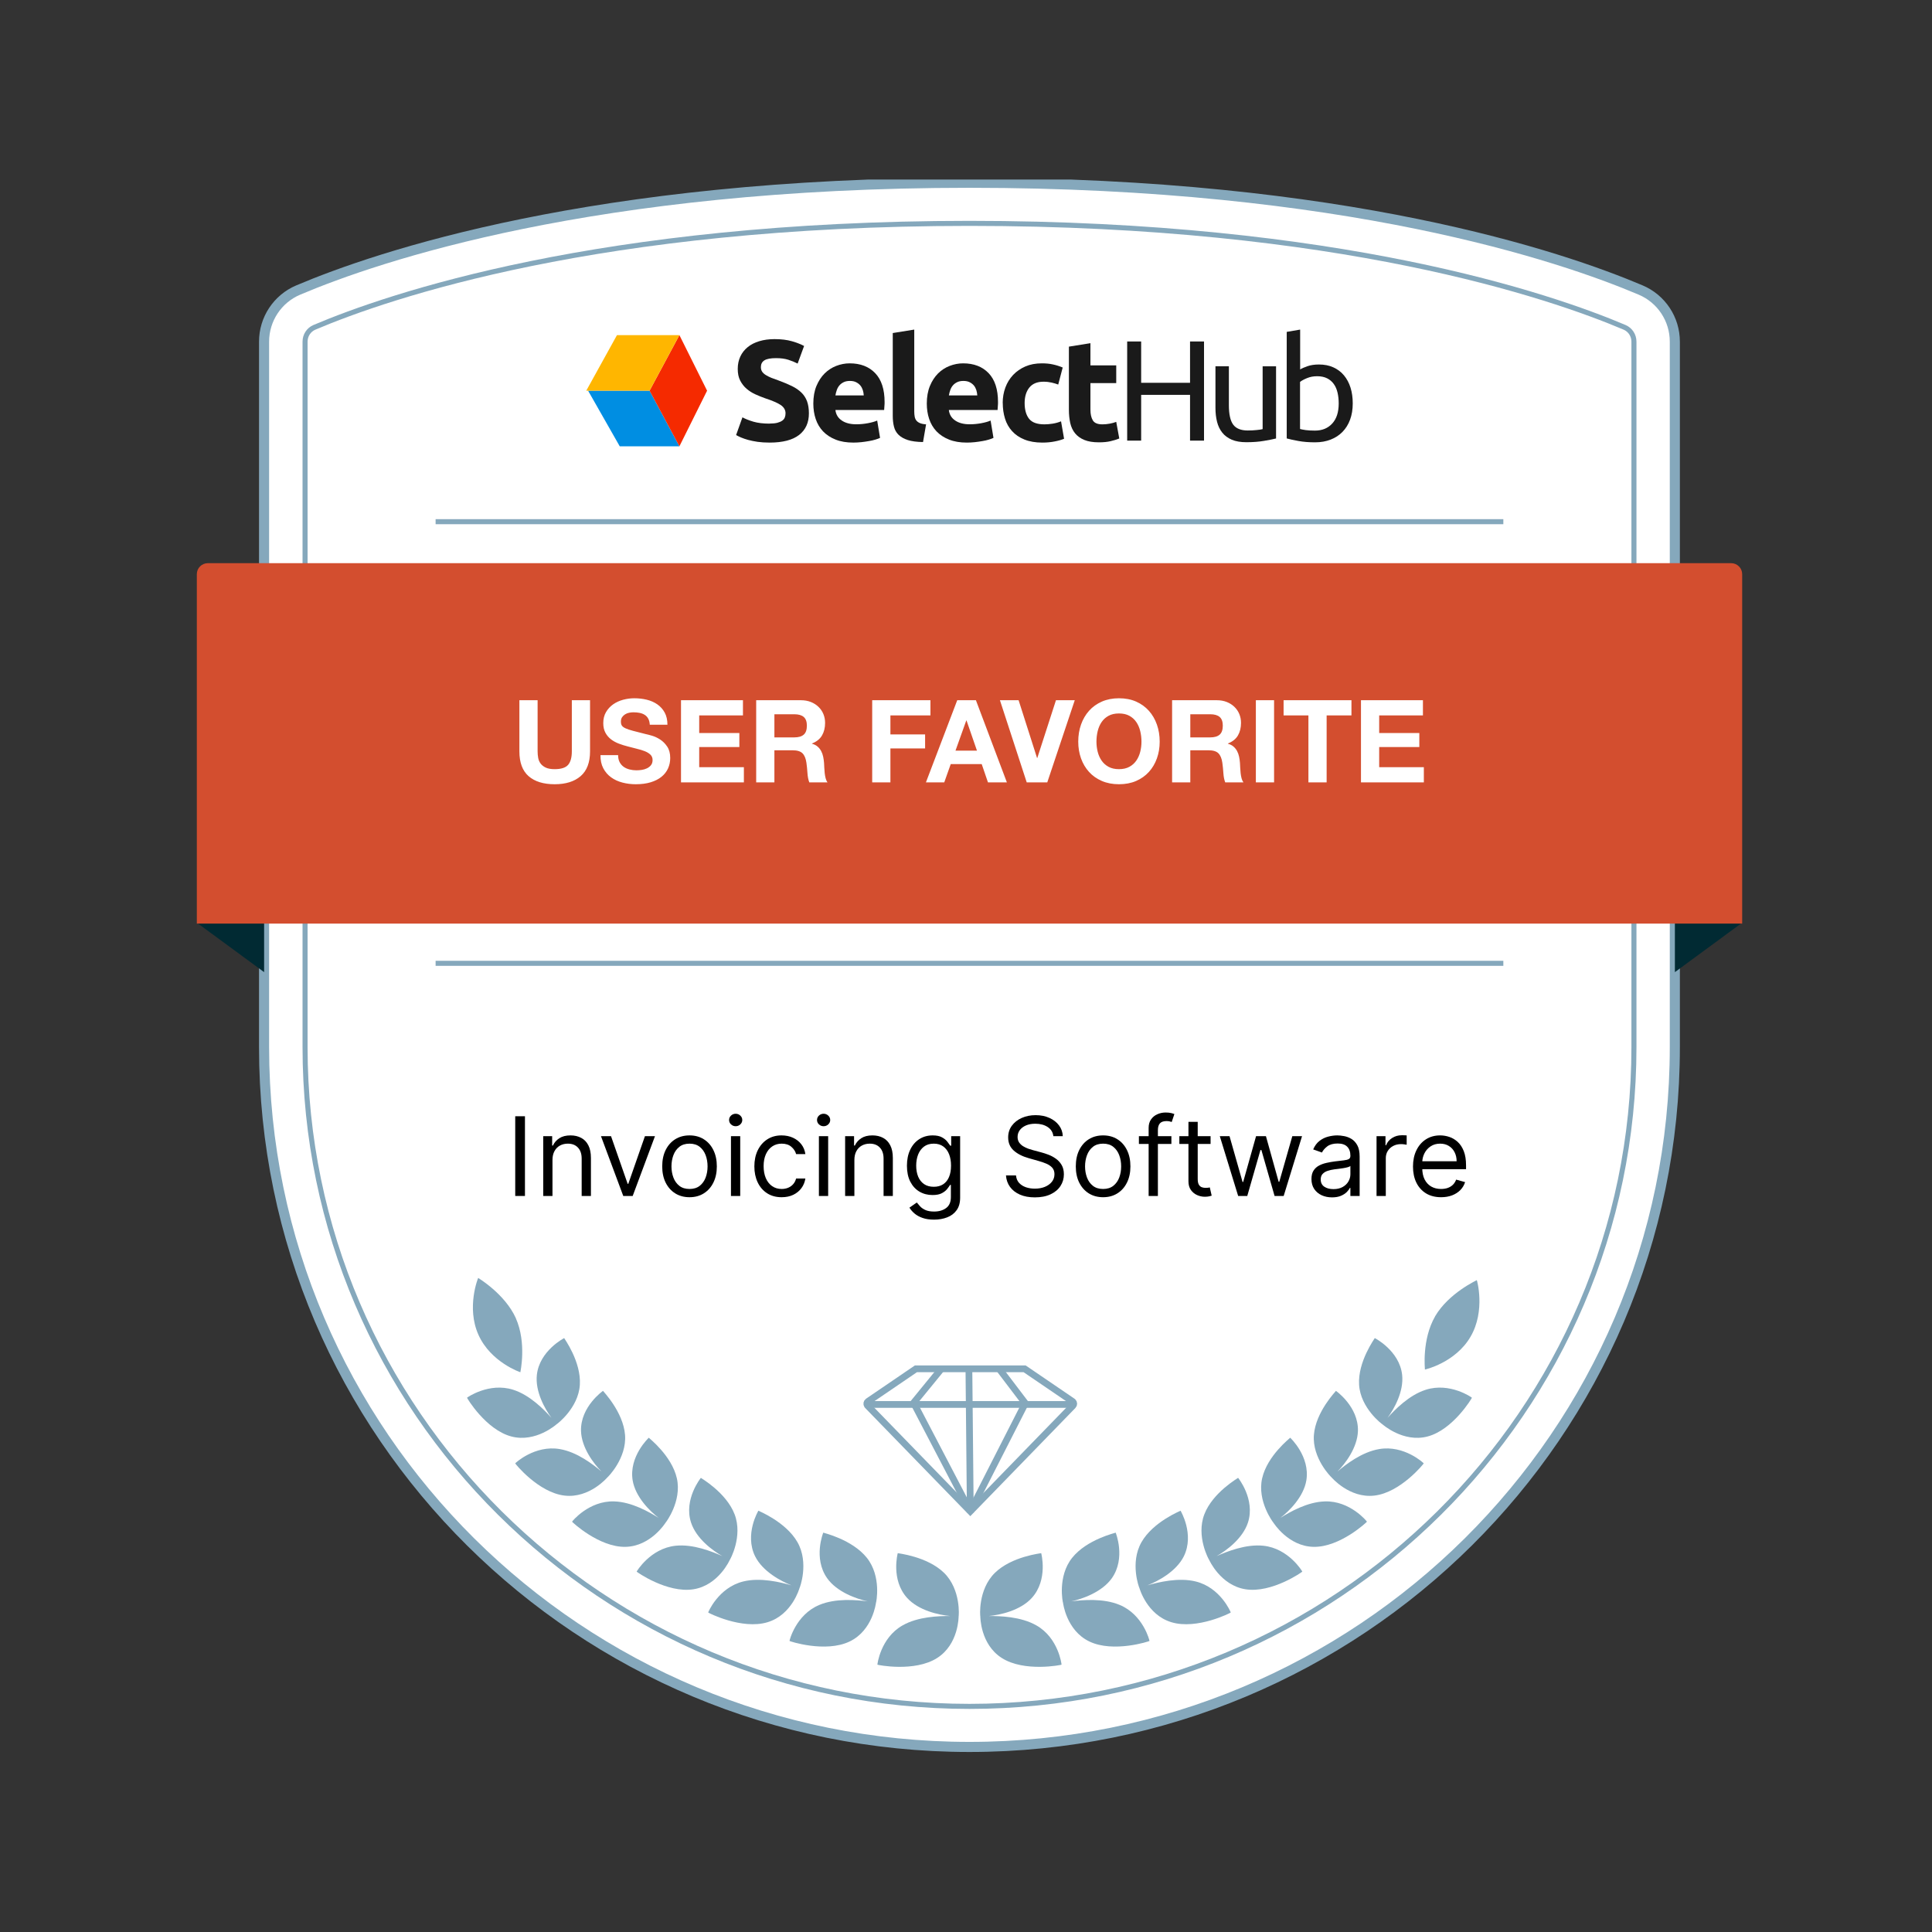 <svg width="226" height="226" viewBox="0 0 226 226" fill="none" xmlns="http://www.w3.org/2000/svg">
<rect x="0" y="0" width="226" height="226" fill="#333333" stroke="none"/>
<g clip-path="url(#clip0_1800_58779)">
<path d="M113.41 21.378C69.439 21.378 44.099 30.02 34.89 33.925C32.454 34.957 30.89 37.336 30.89 39.964V122.495C30.89 167.706 67.836 204.352 113.403 204.352C158.977 204.352 195.917 167.706 195.917 122.495V39.964C195.917 37.336 194.353 34.957 191.916 33.925C182.72 30.02 157.374 21.378 113.41 21.378Z" fill="white" stroke="#85A8BC" stroke-width="1.18"/>
<path d="M191.134 39.964V122.495C191.134 165.014 156.263 199.608 113.403 199.608C70.544 199.608 35.685 165.007 35.685 122.495V39.964C35.685 39.227 36.118 38.573 36.777 38.291C45.398 34.63 70.13 26.129 113.403 26.129C156.676 26.129 181.421 34.63 190.042 38.291C190.701 38.573 191.134 39.227 191.134 39.964Z" fill="white" stroke="#85A8BC" stroke-width="0.59"/>
<path d="M50.956 112.686H175.857" stroke="#85A8BC" stroke-width="0.59"/>
<path d="M50.956 61.025H175.857" stroke="#85A8BC" stroke-width="0.59"/>
<path d="M23.025 107.935L30.896 113.718V107.935H23.025Z" fill="#012A33"/>
<path d="M203.794 107.935L195.923 113.718V107.935H203.794Z" fill="#012A33"/>
<path d="M24.317 65.878H202.502C203.216 65.878 203.794 66.452 203.794 67.16V108.038H23.025V67.16C23.025 66.452 23.604 65.878 24.317 65.878Z" fill="#D34E2F"/>
<path d="M167.875 153.986C166.294 156.726 166.695 160.181 166.683 160.204C166.66 160.221 170.253 159.411 172.022 156.362C173.797 153.316 172.761 149.713 172.752 149.744C172.737 149.773 169.466 151.257 167.87 153.983L167.875 153.986Z" fill="#85A8BC"/>
<path d="M160.818 156.525C160.818 156.525 163.694 157.987 164.017 160.814C164.237 162.77 163.08 164.815 162.311 165.854C163.171 164.905 164.812 163.199 166.783 162.571C169.601 161.667 172.186 163.475 172.18 163.501C172.218 163.501 169.976 167.264 166.977 168.04C164.127 168.783 161.704 166.604 161.704 166.604C161.684 166.616 159.151 164.725 158.983 161.988C158.815 159.276 160.825 156.557 160.818 156.525Z" fill="#85A8BC"/>
<path d="M156.275 162.699C156.275 162.699 158.919 164.539 158.848 167.386C158.789 169.348 157.361 171.22 156.45 172.136C157.432 171.309 159.293 169.854 161.336 169.508C164.25 169.008 166.551 171.156 166.544 171.181C166.583 171.181 163.843 174.598 160.767 174.951C157.839 175.291 155.746 172.803 155.746 172.803C155.726 172.81 153.484 170.591 153.697 167.854C153.91 165.142 156.275 162.738 156.269 162.706L156.275 162.699Z" fill="#85A8BC"/>
<path d="M150.925 168.181C150.925 168.181 153.277 170.367 152.812 173.181C152.482 175.118 150.795 176.778 149.761 177.567C150.86 176.881 152.909 175.688 154.977 175.631C157.936 175.534 159.914 177.983 159.901 178.003C159.933 178.009 156.741 181.022 153.639 180.945C150.685 180.881 148.966 178.124 148.966 178.124C148.947 178.124 147.034 175.618 147.642 172.931C148.243 170.271 150.925 168.213 150.925 168.181Z" fill="#85A8BC"/>
<path d="M144.837 172.88C144.837 172.88 146.859 175.374 145.987 178.092C145.38 179.971 143.46 181.388 142.316 182.029C143.505 181.503 145.729 180.599 147.79 180.817C150.743 181.125 152.353 183.83 152.34 183.843C152.372 183.856 148.772 186.401 145.69 185.908C142.756 185.44 141.444 182.471 141.444 182.471C141.418 182.471 139.886 179.727 140.882 177.137C141.864 174.579 144.83 172.899 144.83 172.874L144.837 172.88Z" fill="#85A8BC"/>
<path d="M138.096 176.714C138.096 176.714 139.751 179.464 138.484 182.048C137.599 183.824 135.466 184.965 134.225 185.446C135.498 185.087 137.851 184.497 139.873 184.997C142.775 185.709 143.984 188.607 143.971 188.626C144.003 188.645 140.035 190.677 137.023 189.761C134.154 188.895 133.288 185.767 133.288 185.767C133.262 185.767 132.144 182.83 133.527 180.4C134.897 178.003 138.096 176.74 138.103 176.714H138.096Z" fill="#85A8BC"/>
<path d="M130.509 179.285C130.509 179.285 131.718 182.253 130.063 184.613C128.913 186.235 126.632 187.036 125.326 187.318C126.638 187.158 129.055 186.933 130.981 187.741C133.734 188.889 134.484 191.934 134.464 191.953C134.497 191.979 130.257 193.383 127.42 192.011C124.725 190.716 124.351 187.491 124.351 187.491C124.325 187.491 123.672 184.414 125.417 182.228C127.142 180.067 130.503 179.311 130.509 179.285Z" fill="#85A8BC"/>
<path d="M121.798 181.689C121.798 181.689 122.632 184.786 120.699 186.921C119.362 188.395 116.996 188.914 115.671 189.036C116.996 189.036 119.42 189.1 121.229 190.133C123.827 191.601 124.189 194.717 124.176 194.729C124.202 194.755 119.82 195.64 117.177 193.941C114.657 192.332 114.676 189.088 114.676 189.088C114.65 189.081 114.379 185.953 116.376 183.991C118.353 182.055 121.778 181.708 121.791 181.683L121.798 181.689Z" fill="#85A8BC"/>
<path d="M60.343 154.21C61.627 157.1 60.864 160.495 60.873 160.519C60.895 160.538 57.407 159.36 55.969 156.144C54.525 152.931 55.935 149.454 55.94 149.487C55.952 149.517 59.049 151.331 60.349 154.208L60.343 154.21Z" fill="#85A8BC"/>
<path d="M66.001 156.525C66.001 156.525 63.125 157.987 62.802 160.814C62.582 162.77 63.739 164.815 64.508 165.854C63.648 164.905 62.007 163.199 60.036 162.571C57.218 161.667 54.633 163.475 54.633 163.501C54.594 163.501 56.837 167.264 59.835 168.04C62.685 168.783 65.109 166.604 65.109 166.604C65.128 166.616 67.662 164.725 67.829 161.988C67.998 159.276 65.988 156.557 65.994 156.525H66.001Z" fill="#85A8BC"/>
<path d="M70.537 162.699C70.537 162.699 67.894 164.539 67.965 167.386C68.023 169.348 69.451 171.22 70.363 172.136C69.38 171.309 67.519 169.854 65.477 169.508C62.562 169.008 60.262 171.156 60.268 171.181C60.23 171.181 62.97 174.598 66.046 174.951C68.973 175.291 71.067 172.803 71.067 172.803C71.087 172.81 73.329 170.591 73.116 167.854C72.902 165.142 70.537 162.738 70.544 162.706L70.537 162.699Z" fill="#85A8BC"/>
<path d="M75.895 168.181C75.895 168.181 73.542 170.367 74.008 173.181C74.337 175.118 76.024 176.778 77.058 177.567C75.959 176.881 73.911 175.688 71.843 175.631C68.883 175.534 66.905 177.983 66.918 178.003C66.886 178.009 70.078 181.022 73.18 180.945C76.134 180.881 77.853 178.124 77.853 178.124C77.872 178.124 79.785 175.618 79.178 172.931C78.577 170.271 75.895 168.213 75.895 168.181Z" fill="#85A8BC"/>
<path d="M81.982 172.88C81.982 172.88 79.96 175.374 80.832 178.092C81.439 179.971 83.359 181.388 84.503 182.029C83.314 181.503 81.091 180.599 79.029 180.817C76.076 181.125 74.466 183.83 74.473 183.843C74.441 183.856 78.04 186.401 81.123 185.908C84.057 185.44 85.369 182.471 85.369 182.471C85.394 182.471 86.926 179.727 85.931 177.137C84.949 174.579 81.982 172.899 81.982 172.874V172.88Z" fill="#85A8BC"/>
<path d="M88.716 176.714C88.716 176.714 87.062 179.464 88.329 182.048C89.214 183.824 91.347 184.965 92.588 185.446C91.314 185.087 88.962 184.497 86.939 184.997C84.038 185.709 82.829 188.607 82.842 188.626C82.81 188.645 86.778 190.678 89.789 189.761C92.659 188.895 93.525 185.767 93.525 185.767C93.55 185.767 94.668 182.83 93.285 180.4C91.915 178.003 88.716 176.74 88.71 176.714H88.716Z" fill="#85A8BC"/>
<path d="M96.303 179.285C96.303 179.285 95.095 182.253 96.756 184.613C97.906 186.235 100.187 187.036 101.493 187.318C100.181 187.158 97.764 186.933 95.838 187.741C93.085 188.889 92.335 191.934 92.355 191.953C92.322 191.979 96.562 193.383 99.399 192.011C102.094 190.716 102.468 187.491 102.468 187.491C102.494 187.491 103.147 184.414 101.402 182.228C99.677 180.067 96.316 179.311 96.31 179.285H96.303Z" fill="#85A8BC"/>
<path d="M105.015 181.689C105.015 181.689 104.181 184.786 106.113 186.921C107.451 188.395 109.816 188.914 111.141 189.036C109.816 189.036 107.393 189.1 105.583 190.133C102.986 191.601 102.624 194.717 102.637 194.729C102.611 194.755 106.992 195.64 109.635 193.941C112.156 192.332 112.136 189.088 112.136 189.088C112.162 189.081 112.434 185.953 110.437 183.991C108.459 182.055 105.034 181.708 105.021 181.683L105.015 181.689Z" fill="#85A8BC"/>
<path d="M90.002 49.549C90.371 49.549 90.681 49.517 90.92 49.459C91.159 49.395 91.353 49.312 91.502 49.209C91.65 49.106 91.747 48.978 91.805 48.831C91.864 48.683 91.889 48.523 91.889 48.344C91.889 47.965 91.709 47.651 91.353 47.395C90.991 47.145 90.377 46.875 89.498 46.587C89.117 46.452 88.736 46.298 88.354 46.125C87.973 45.952 87.631 45.734 87.327 45.471C87.023 45.209 86.778 44.888 86.584 44.516C86.39 44.144 86.299 43.689 86.299 43.151C86.299 42.612 86.403 42.131 86.603 41.702C86.803 41.272 87.094 40.907 87.463 40.605C87.831 40.304 88.283 40.073 88.813 39.913C89.343 39.753 89.938 39.669 90.603 39.669C91.392 39.669 92.07 39.753 92.645 39.919C93.221 40.086 93.692 40.272 94.061 40.471L93.305 42.529C92.982 42.362 92.613 42.215 92.219 42.086C91.818 41.958 91.34 41.894 90.778 41.894C90.151 41.894 89.699 41.977 89.421 42.15C89.143 42.324 89.007 42.586 89.007 42.945C89.007 43.157 89.059 43.337 89.156 43.484C89.259 43.625 89.401 43.76 89.589 43.875C89.776 43.99 89.989 44.099 90.229 44.196C90.468 44.292 90.739 44.388 91.03 44.49C91.637 44.715 92.167 44.933 92.613 45.151C93.066 45.369 93.434 45.625 93.738 45.914C94.035 46.202 94.255 46.542 94.403 46.933C94.546 47.324 94.623 47.799 94.623 48.356C94.623 49.44 94.242 50.28 93.479 50.876C92.717 51.472 91.56 51.773 90.022 51.773C89.505 51.773 89.039 51.742 88.619 51.684C88.206 51.62 87.837 51.549 87.514 51.459C87.191 51.37 86.92 51.273 86.687 51.177C86.454 51.075 86.261 50.978 86.106 50.895L86.849 48.818C87.198 49.01 87.624 49.177 88.141 49.331C88.652 49.478 89.279 49.555 90.022 49.555" fill="#1A1A1A"/>
<path d="M101.04 46.254C101.027 46.042 100.995 45.837 100.931 45.638C100.866 45.439 100.775 45.26 100.646 45.099C100.517 44.946 100.355 44.817 100.155 44.715C99.961 44.612 99.716 44.561 99.425 44.561C99.134 44.561 98.901 44.606 98.701 44.702C98.501 44.798 98.333 44.92 98.197 45.08C98.061 45.234 97.958 45.42 97.887 45.625C97.816 45.83 97.757 46.042 97.725 46.254H101.047H101.04ZM95.14 47.209C95.14 46.427 95.263 45.741 95.502 45.157C95.748 44.574 96.064 44.08 96.459 43.689C96.853 43.298 97.305 43.003 97.816 42.804C98.326 42.606 98.856 42.503 99.392 42.503C100.653 42.503 101.648 42.888 102.378 43.651C103.108 44.413 103.477 45.542 103.477 47.023C103.477 47.17 103.477 47.331 103.457 47.497C103.444 47.67 103.432 47.824 103.425 47.959H97.725C97.783 48.472 98.022 48.882 98.449 49.177C98.876 49.478 99.451 49.632 100.168 49.632C100.627 49.632 101.079 49.587 101.525 49.504C101.971 49.421 102.333 49.318 102.611 49.196L102.947 51.222C102.811 51.286 102.63 51.357 102.404 51.421C102.178 51.492 101.932 51.549 101.654 51.594C101.376 51.645 101.086 51.684 100.769 51.722C100.452 51.754 100.136 51.773 99.826 51.773C99.024 51.773 98.333 51.658 97.745 51.421C97.156 51.19 96.665 50.863 96.278 50.459C95.89 50.049 95.605 49.568 95.418 49.01C95.231 48.453 95.14 47.85 95.14 47.202" fill="#1A1A1A"/>
<path d="M107.968 51.709C107.238 51.697 106.643 51.62 106.191 51.472C105.739 51.325 105.377 51.12 105.112 50.863C104.847 50.6 104.666 50.286 104.575 49.908C104.478 49.536 104.433 49.113 104.433 48.645V38.958L106.947 38.554V48.138C106.947 48.363 106.966 48.562 106.999 48.741C107.031 48.921 107.096 49.068 107.193 49.19C107.29 49.312 107.425 49.414 107.606 49.491C107.787 49.568 108.026 49.619 108.33 49.639L107.975 51.697L107.968 51.709Z" fill="#1A1A1A"/>
<path d="M114.321 46.254C114.308 46.042 114.269 45.837 114.211 45.638C114.146 45.439 114.056 45.26 113.927 45.099C113.797 44.946 113.636 44.817 113.435 44.715C113.235 44.612 112.996 44.561 112.699 44.561C112.401 44.561 112.175 44.606 111.975 44.702C111.775 44.798 111.607 44.92 111.471 45.08C111.335 45.234 111.232 45.42 111.161 45.625C111.09 45.83 111.031 46.042 110.999 46.254H114.321ZM108.414 47.209C108.414 46.427 108.537 45.741 108.776 45.157C109.015 44.574 109.338 44.08 109.726 43.689C110.12 43.298 110.573 43.003 111.083 42.804C111.594 42.606 112.124 42.503 112.66 42.503C113.92 42.503 114.915 42.888 115.646 43.651C116.376 44.413 116.744 45.542 116.744 47.023C116.744 47.17 116.744 47.331 116.725 47.497C116.712 47.67 116.705 47.824 116.693 47.959H110.993C111.051 48.472 111.29 48.882 111.716 49.177C112.143 49.478 112.718 49.632 113.435 49.632C113.894 49.632 114.353 49.587 114.793 49.504C115.238 49.421 115.6 49.318 115.878 49.196L116.214 51.222C116.079 51.286 115.898 51.357 115.678 51.421C115.452 51.492 115.2 51.549 114.928 51.594C114.65 51.645 114.36 51.684 114.043 51.722C113.726 51.754 113.416 51.773 113.099 51.773C112.298 51.773 111.607 51.658 111.018 51.421C110.43 51.19 109.939 50.863 109.551 50.459C109.164 50.049 108.879 49.568 108.692 49.01C108.505 48.453 108.414 47.85 108.414 47.202" fill="#1A1A1A"/>
<path d="M117.293 47.138C117.293 46.504 117.397 45.901 117.604 45.337C117.81 44.773 118.114 44.285 118.508 43.862C118.903 43.446 119.381 43.112 119.943 42.868C120.505 42.625 121.145 42.503 121.869 42.503C122.341 42.503 122.774 42.541 123.168 42.631C123.562 42.715 123.943 42.836 124.312 42.99L123.788 44.984C123.549 44.894 123.291 44.817 123.013 44.753C122.728 44.689 122.418 44.651 122.069 44.651C121.326 44.651 120.777 44.882 120.408 45.337C120.046 45.792 119.859 46.395 119.859 47.145C119.859 47.933 120.034 48.549 120.376 48.985C120.719 49.421 121.32 49.639 122.173 49.639C122.476 49.639 122.8 49.613 123.155 49.555C123.504 49.498 123.821 49.408 124.118 49.286L124.473 51.325C124.182 51.447 123.814 51.556 123.375 51.639C122.935 51.729 122.451 51.773 121.927 51.773C121.119 51.773 120.421 51.652 119.833 51.414C119.245 51.177 118.767 50.85 118.392 50.434C118.017 50.023 117.739 49.536 117.565 48.972C117.39 48.408 117.3 47.799 117.3 47.138" fill="#1A1A1A"/>
<path d="M125.042 40.548L127.556 40.144V42.74H130.574V44.817H127.556V47.914C127.556 48.44 127.646 48.856 127.834 49.171C128.021 49.485 128.396 49.639 128.958 49.639C129.23 49.639 129.508 49.613 129.792 49.562C130.076 49.51 130.341 49.44 130.574 49.35L130.929 51.293C130.626 51.414 130.29 51.523 129.915 51.607C129.546 51.697 129.088 51.742 128.551 51.742C127.866 51.742 127.298 51.652 126.845 51.466C126.393 51.28 126.037 51.023 125.766 50.697C125.494 50.363 125.307 49.966 125.197 49.498C125.094 49.03 125.036 48.51 125.036 47.94V40.541L125.042 40.548Z" fill="#1A1A1A"/>
<path d="M139.208 39.945H140.843V51.543H139.208V46.189H133.489V51.543H131.854V39.945H133.489V44.779H139.208V39.945Z" fill="#1A1A1A"/>
<path d="M149.264 51.293C148.902 51.383 148.43 51.479 147.842 51.575C147.254 51.677 146.569 51.729 145.793 51.729C145.121 51.729 144.552 51.633 144.087 51.434C143.628 51.235 143.253 50.959 142.976 50.607C142.691 50.248 142.491 49.831 142.368 49.344C142.245 48.856 142.181 48.318 142.181 47.728V42.843H143.751V47.395C143.751 48.453 143.919 49.215 144.255 49.671C144.591 50.126 145.16 50.357 145.961 50.357C146.129 50.357 146.304 50.357 146.485 50.344C146.666 50.331 146.834 50.318 146.989 50.305C147.144 50.286 147.293 50.273 147.422 50.254C147.551 50.235 147.641 50.216 147.7 50.196V42.849H149.27V51.299L149.264 51.293Z" fill="#1A1A1A"/>
<path d="M152.081 50.184C152.236 50.228 152.463 50.273 152.747 50.312C153.031 50.35 153.387 50.37 153.82 50.37C154.666 50.37 155.338 50.094 155.842 49.542C156.347 48.991 156.599 48.209 156.599 47.19C156.599 46.741 156.553 46.324 156.463 45.933C156.372 45.542 156.23 45.209 156.023 44.92C155.823 44.638 155.558 44.413 155.241 44.253C154.918 44.093 154.537 44.01 154.085 44.01C153.632 44.01 153.264 44.08 152.902 44.228C152.54 44.375 152.269 44.523 152.075 44.676V50.184H152.081ZM152.081 43.221C152.269 43.099 152.559 42.971 152.947 42.836C153.335 42.702 153.781 42.638 154.291 42.638C154.918 42.638 155.481 42.747 155.972 42.971C156.463 43.195 156.876 43.503 157.212 43.907C157.549 44.311 157.807 44.792 157.982 45.35C158.156 45.907 158.24 46.523 158.24 47.19C158.24 47.895 158.137 48.523 157.93 49.087C157.723 49.651 157.426 50.126 157.044 50.517C156.663 50.908 156.204 51.209 155.661 51.421C155.119 51.633 154.518 51.742 153.839 51.742C153.109 51.742 152.463 51.69 151.9 51.588C151.338 51.485 150.879 51.389 150.517 51.286V38.823L152.088 38.554V43.221H152.081Z" fill="#1A1A1A"/>
<path d="M68.793 45.702L72.496 52.209H79.475L75.985 45.702H68.793Z" fill="#008EE2"/>
<path d="M75.985 45.702L79.475 52.209L82.713 45.702L79.475 39.201L75.985 45.702Z" fill="#F52A00"/>
<path d="M68.579 45.702H75.985L79.475 39.201H72.172L68.579 45.702Z" fill="#FFB600"/>
<path d="M64.882 91.738C66.176 91.738 67.19 91.422 67.922 90.789C68.655 90.156 69.022 89.189 69.022 87.888V81.91H66.891V87.888C66.891 88.606 66.746 89.133 66.457 89.469C66.167 89.806 65.642 89.974 64.882 89.974C64.448 89.974 64.102 89.914 63.844 89.793C63.586 89.671 63.385 89.514 63.24 89.321C63.096 89.128 63.001 88.906 62.955 88.655C62.91 88.404 62.888 88.148 62.888 87.888V81.91H60.757V87.888C60.757 89.198 61.117 90.167 61.836 90.796C62.555 91.424 63.571 91.738 64.882 91.738ZM74.369 91.738C75.029 91.738 75.611 91.662 76.113 91.509C76.615 91.357 77.036 91.143 77.375 90.87C77.714 90.596 77.97 90.271 78.142 89.894C78.314 89.517 78.4 89.108 78.4 88.668C78.4 88.13 78.284 87.688 78.053 87.342C77.823 86.997 77.549 86.721 77.232 86.514C76.916 86.308 76.597 86.157 76.276 86.063C75.954 85.969 75.703 85.904 75.522 85.868C74.916 85.715 74.425 85.59 74.05 85.491C73.674 85.392 73.38 85.294 73.168 85.195C72.955 85.096 72.813 84.988 72.74 84.872C72.668 84.755 72.632 84.603 72.632 84.414C72.632 84.207 72.677 84.037 72.767 83.902C72.858 83.768 72.973 83.656 73.114 83.566C73.254 83.476 73.41 83.413 73.582 83.377C73.754 83.341 73.925 83.323 74.097 83.323C74.36 83.323 74.602 83.346 74.823 83.391C75.045 83.436 75.242 83.512 75.414 83.62C75.586 83.727 75.724 83.875 75.828 84.064C75.932 84.252 75.993 84.49 76.011 84.778H78.074C78.074 84.221 77.968 83.748 77.755 83.357C77.542 82.967 77.255 82.646 76.893 82.394C76.531 82.143 76.117 81.961 75.651 81.849C75.185 81.737 74.699 81.681 74.192 81.681C73.758 81.681 73.324 81.739 72.89 81.856C72.455 81.973 72.066 82.152 71.722 82.394C71.379 82.637 71.1 82.94 70.888 83.303C70.675 83.667 70.569 84.095 70.569 84.589C70.569 85.029 70.653 85.403 70.82 85.713C70.987 86.023 71.207 86.281 71.478 86.487C71.75 86.694 72.057 86.862 72.401 86.992C72.745 87.122 73.098 87.232 73.46 87.322C73.812 87.421 74.161 87.511 74.504 87.591C74.848 87.672 75.156 87.766 75.427 87.874C75.699 87.982 75.918 88.116 76.086 88.278C76.253 88.439 76.337 88.65 76.337 88.911C76.337 89.153 76.273 89.353 76.147 89.51C76.02 89.667 75.862 89.79 75.672 89.88C75.482 89.97 75.278 90.031 75.061 90.062C74.844 90.093 74.64 90.109 74.45 90.109C74.17 90.109 73.898 90.075 73.636 90.008C73.374 89.941 73.145 89.838 72.951 89.698C72.756 89.559 72.6 89.377 72.482 89.153C72.365 88.929 72.306 88.655 72.306 88.332H70.243C70.234 88.924 70.343 89.436 70.569 89.867C70.795 90.297 71.1 90.652 71.485 90.93C71.869 91.209 72.313 91.413 72.815 91.543C73.317 91.673 73.835 91.738 74.369 91.738ZM87.017 91.523V89.746H81.792V87.389H86.488V85.747H81.792V83.687H86.909V81.91H79.662V91.523H87.017ZM90.587 91.523V87.766H92.717C93.251 87.766 93.635 87.883 93.871 88.116C94.106 88.35 94.26 88.718 94.332 89.22C94.386 89.606 94.427 90.01 94.454 90.432C94.481 90.854 94.554 91.218 94.671 91.523H96.802C96.703 91.388 96.628 91.224 96.578 91.031C96.528 90.838 96.492 90.634 96.47 90.419C96.447 90.203 96.431 89.992 96.422 89.786C96.413 89.579 96.404 89.4 96.395 89.247C96.377 89.005 96.343 88.763 96.293 88.52C96.243 88.278 96.164 88.056 96.056 87.854C95.947 87.652 95.807 87.477 95.635 87.329C95.463 87.181 95.246 87.071 94.984 86.999V86.972C95.526 86.757 95.918 86.442 96.157 86.03C96.397 85.617 96.517 85.127 96.517 84.562C96.517 84.194 96.451 83.851 96.32 83.532C96.189 83.213 95.999 82.933 95.75 82.691C95.502 82.448 95.203 82.258 94.855 82.118C94.506 81.979 94.115 81.91 93.681 81.91H88.456V91.523H90.587ZM92.921 86.258H90.587V83.552H92.921C93.409 83.552 93.776 83.658 94.02 83.869C94.264 84.08 94.386 84.418 94.386 84.885C94.386 85.37 94.264 85.72 94.02 85.935C93.776 86.151 93.409 86.258 92.921 86.258ZM104.158 91.523V87.551H108.216V85.908H104.158V83.687H108.84V81.91H102.027V91.523H104.158ZM110.455 91.523L111.215 89.382H114.838L115.571 91.523H117.783L114.16 81.91H111.975L108.311 91.523H110.455ZM114.282 87.807H111.771L113.033 84.279H113.061L114.282 87.807ZM122.506 91.523L125.723 81.91H123.524L121.339 88.668H121.312L119.154 81.91H116.969L120.104 91.523H122.506ZM130.893 91.738C131.644 91.738 132.314 91.61 132.902 91.354C133.49 91.099 133.987 90.746 134.395 90.297C134.802 89.849 135.114 89.321 135.331 88.716C135.548 88.11 135.657 87.457 135.657 86.757C135.657 86.039 135.548 85.372 135.331 84.757C135.114 84.142 134.802 83.606 134.395 83.148C133.987 82.691 133.49 82.332 132.902 82.071C132.314 81.811 131.644 81.681 130.893 81.681C130.151 81.681 129.484 81.811 128.891 82.071C128.299 82.332 127.799 82.691 127.392 83.148C126.985 83.606 126.673 84.142 126.455 84.757C126.238 85.372 126.13 86.039 126.13 86.757C126.13 87.457 126.238 88.11 126.455 88.716C126.673 89.321 126.985 89.849 127.392 90.297C127.799 90.746 128.299 91.099 128.891 91.354C129.484 91.61 130.151 91.738 130.893 91.738ZM130.893 89.974C130.414 89.974 130.007 89.882 129.672 89.698C129.337 89.514 129.066 89.27 128.857 88.965C128.649 88.659 128.498 88.316 128.403 87.935C128.308 87.553 128.26 87.16 128.26 86.757C128.26 86.335 128.308 85.926 128.403 85.531C128.498 85.136 128.649 84.784 128.857 84.475C129.066 84.165 129.337 83.918 129.672 83.734C130.007 83.55 130.414 83.458 130.893 83.458C131.373 83.458 131.78 83.55 132.115 83.734C132.449 83.918 132.721 84.165 132.929 84.475C133.137 84.784 133.288 85.136 133.383 85.531C133.478 85.926 133.526 86.335 133.526 86.757C133.526 87.16 133.478 87.553 133.383 87.935C133.288 88.316 133.137 88.659 132.929 88.965C132.721 89.27 132.449 89.514 132.115 89.698C131.78 89.882 131.373 89.974 130.893 89.974ZM139.239 91.523V87.766H141.37C141.904 87.766 142.289 87.883 142.524 88.116C142.759 88.35 142.913 88.718 142.985 89.22C143.039 89.606 143.08 90.01 143.107 90.432C143.134 90.854 143.207 91.218 143.324 91.523H145.455C145.356 91.388 145.281 91.224 145.231 91.031C145.181 90.838 145.145 90.634 145.123 90.419C145.1 90.203 145.084 89.992 145.075 89.786C145.066 89.579 145.057 89.4 145.048 89.247C145.03 89.005 144.996 88.763 144.946 88.52C144.896 88.278 144.817 88.056 144.709 87.854C144.6 87.652 144.46 87.477 144.288 87.329C144.116 87.181 143.899 87.071 143.637 86.999V86.972C144.179 86.757 144.571 86.442 144.811 86.03C145.05 85.617 145.17 85.127 145.17 84.562C145.17 84.194 145.105 83.851 144.973 83.532C144.842 83.213 144.652 82.933 144.403 82.691C144.155 82.448 143.856 82.258 143.508 82.118C143.159 81.979 142.768 81.91 142.334 81.91H137.109V91.523H139.239ZM141.574 86.258H139.239V83.552H141.574C142.062 83.552 142.429 83.658 142.673 83.869C142.917 84.08 143.039 84.418 143.039 84.885C143.039 85.37 142.917 85.72 142.673 85.935C142.429 86.151 142.062 86.258 141.574 86.258ZM149.038 91.523V81.91H146.907V91.523H149.038ZM155.186 91.523V83.687H158.09V81.91H150.151V83.687H153.055V91.523H155.186ZM166.558 91.523V89.746H161.334V87.389H166.029V85.747H161.334V83.687H166.45V81.91H159.203V91.523H166.558Z" fill="white"/>
<path d="M113.502 160.122H107.14L101.536 163.939C101.389 164.039 101.351 164.238 101.452 164.384C101.462 164.399 101.474 164.413 101.486 164.425L113.502 176.791L125.514 164.425C125.638 164.298 125.634 164.095 125.506 163.972C125.493 163.96 125.479 163.949 125.464 163.939L119.86 160.122H113.502Z" fill="white" stroke="#85A8BC" stroke-width="0.79"/>
<path d="M113.503 176.791L113.34 160.122" stroke="#85A8BC" stroke-width="0.79"/>
<path d="M101.544 164.289H125.456" stroke="#85A8BC" stroke-width="0.79"/>
<path d="M110.118 160.122L106.871 164.097L113.5 176.791" stroke="#85A8BC" stroke-width="0.79"/>
<path d="M116.877 160.122L119.94 164.153L113.5 176.791" stroke="#85A8BC" stroke-width="0.79"/>
<path d="M61.408 130.576V139.901H60.27V130.576H61.408Z" fill="black"/>
<path d="M64.627 135.694V139.901H63.544V132.907H64.59V134H64.682C64.847 133.645 65.098 133.36 65.435 133.144C65.771 132.925 66.206 132.816 66.738 132.816C67.216 132.816 67.633 132.913 67.991 133.108C68.349 133.299 68.628 133.59 68.827 133.982C69.025 134.37 69.125 134.862 69.125 135.457V139.901H68.042V135.53C68.042 134.981 67.898 134.553 67.61 134.246C67.323 133.936 66.928 133.781 66.426 133.781C66.08 133.781 65.771 133.856 65.499 134.005C65.23 134.153 65.017 134.37 64.861 134.656C64.705 134.941 64.627 135.287 64.627 135.694Z" fill="black"/>
<path d="M76.617 132.907L74.01 139.901H72.908L70.301 132.907H71.476L73.422 138.481H73.496L75.442 132.907H76.617Z" fill="black"/>
<path d="M80.658 140.047C80.022 140.047 79.463 139.897 78.983 139.596C78.505 139.296 78.132 138.875 77.863 138.335C77.597 137.795 77.464 137.163 77.464 136.441C77.464 135.712 77.597 135.076 77.863 134.533C78.132 133.989 78.505 133.567 78.983 133.267C79.463 132.966 80.022 132.816 80.658 132.816C81.295 132.816 81.852 132.966 82.329 133.267C82.809 133.567 83.183 133.989 83.449 134.533C83.718 135.076 83.853 135.712 83.853 136.441C83.853 137.163 83.718 137.795 83.449 138.335C83.183 138.875 82.809 139.296 82.329 139.596C81.852 139.897 81.295 140.047 80.658 140.047ZM80.658 139.082C81.142 139.082 81.539 138.959 81.852 138.713C82.164 138.467 82.395 138.144 82.545 137.743C82.695 137.342 82.769 136.908 82.769 136.441C82.769 135.973 82.695 135.538 82.545 135.134C82.395 134.73 82.164 134.404 81.852 134.155C81.539 133.906 81.142 133.781 80.658 133.781C80.175 133.781 79.777 133.906 79.465 134.155C79.153 134.404 78.922 134.73 78.772 135.134C78.622 135.538 78.547 135.973 78.547 136.441C78.547 136.908 78.622 137.342 78.772 137.743C78.922 138.144 79.153 138.467 79.465 138.713C79.777 138.959 80.175 139.082 80.658 139.082Z" fill="black"/>
<path d="M85.506 139.901V132.907H86.589V139.901H85.506ZM86.057 131.742C85.846 131.742 85.664 131.67 85.511 131.528C85.361 131.385 85.286 131.213 85.286 131.013C85.286 130.813 85.361 130.641 85.511 130.498C85.664 130.356 85.846 130.284 86.057 130.284C86.268 130.284 86.449 130.356 86.599 130.498C86.752 130.641 86.828 130.813 86.828 131.013C86.828 131.213 86.752 131.385 86.599 131.528C86.449 131.67 86.268 131.742 86.057 131.742Z" fill="black"/>
<path d="M91.437 140.047C90.776 140.047 90.207 139.892 89.73 139.582C89.253 139.273 88.885 138.846 88.628 138.303C88.371 137.76 88.243 137.139 88.243 136.441C88.243 135.73 88.374 135.103 88.638 134.56C88.904 134.014 89.274 133.587 89.748 133.281C90.226 132.971 90.783 132.816 91.419 132.816C91.915 132.816 92.362 132.907 92.759 133.089C93.157 133.271 93.483 133.526 93.737 133.854C93.991 134.182 94.148 134.565 94.21 135.002H93.126C93.044 134.683 92.86 134.401 92.576 134.155C92.294 133.906 91.915 133.781 91.437 133.781C91.015 133.781 90.645 133.891 90.327 134.109C90.011 134.325 89.765 134.63 89.588 135.025C89.413 135.416 89.326 135.876 89.326 136.404C89.326 136.945 89.412 137.415 89.583 137.816C89.757 138.216 90.002 138.528 90.317 138.749C90.636 138.971 91.009 139.082 91.437 139.082C91.719 139.082 91.974 139.033 92.204 138.936C92.433 138.839 92.628 138.699 92.787 138.517C92.946 138.335 93.059 138.116 93.126 137.861H94.21C94.148 138.274 93.997 138.646 93.755 138.977C93.517 139.305 93.2 139.566 92.805 139.76C92.413 139.951 91.958 140.047 91.437 140.047Z" fill="black"/>
<path d="M95.793 139.901V132.907H96.876V139.901H95.793ZM96.344 131.742C96.133 131.742 95.951 131.67 95.798 131.528C95.648 131.385 95.573 131.213 95.573 131.013C95.573 130.813 95.648 130.641 95.798 130.498C95.951 130.356 96.133 130.284 96.344 130.284C96.555 130.284 96.736 130.356 96.886 130.498C97.039 130.641 97.115 130.813 97.115 131.013C97.115 131.213 97.039 131.385 96.886 131.528C96.736 131.67 96.555 131.742 96.344 131.742Z" fill="black"/>
<path d="M99.944 135.694V139.901H98.86V132.907H99.907V134H99.999C100.164 133.645 100.415 133.36 100.751 133.144C101.088 132.925 101.522 132.816 102.055 132.816C102.532 132.816 102.95 132.913 103.308 133.108C103.666 133.299 103.944 133.59 104.143 133.982C104.342 134.37 104.442 134.862 104.442 135.457V139.901H103.358V135.53C103.358 134.981 103.215 134.553 102.927 134.246C102.639 133.936 102.245 133.781 101.743 133.781C101.397 133.781 101.088 133.856 100.816 134.005C100.546 134.153 100.334 134.37 100.178 134.656C100.022 134.941 99.944 135.287 99.944 135.694Z" fill="black"/>
<path d="M109.267 142.67C108.743 142.67 108.294 142.603 107.917 142.469C107.541 142.339 107.227 142.166 106.976 141.95C106.728 141.738 106.531 141.51 106.384 141.267L107.247 140.666C107.345 140.794 107.469 140.939 107.619 141.103C107.769 141.27 107.974 141.414 108.234 141.536C108.497 141.66 108.841 141.723 109.267 141.723C109.836 141.723 110.306 141.586 110.676 141.313C111.046 141.04 111.231 140.612 111.231 140.029V138.608H111.139C111.06 138.736 110.947 138.893 110.8 139.082C110.656 139.267 110.448 139.432 110.175 139.578C109.906 139.721 109.542 139.792 109.083 139.792C108.514 139.792 108.003 139.658 107.55 139.391C107.1 139.124 106.744 138.736 106.481 138.226C106.221 137.716 106.091 137.096 106.091 136.368C106.091 135.651 106.217 135.028 106.471 134.496C106.725 133.962 107.079 133.549 107.532 133.258C107.985 132.963 108.508 132.816 109.101 132.816C109.56 132.816 109.925 132.892 110.194 133.044C110.466 133.193 110.674 133.363 110.818 133.554C110.965 133.742 111.078 133.897 111.158 134.018H111.268V132.907H112.314V140.102C112.314 140.703 112.177 141.191 111.901 141.568C111.629 141.947 111.262 142.225 110.8 142.401C110.341 142.58 109.83 142.67 109.267 142.67ZM109.23 138.827C109.664 138.827 110.032 138.728 110.332 138.531C110.631 138.333 110.859 138.049 111.015 137.679C111.171 137.309 111.249 136.866 111.249 136.35C111.249 135.846 111.173 135.401 111.02 135.015C110.867 134.63 110.641 134.328 110.341 134.109C110.041 133.891 109.671 133.781 109.23 133.781C108.771 133.781 108.388 133.897 108.083 134.128C107.78 134.358 107.552 134.668 107.399 135.056C107.249 135.445 107.174 135.876 107.174 136.35C107.174 136.835 107.25 137.265 107.403 137.638C107.559 138.009 107.789 138.3 108.092 138.512C108.398 138.722 108.777 138.827 109.23 138.827Z" fill="black"/>
<path d="M123.22 132.907C123.165 132.446 122.941 132.088 122.55 131.833C122.158 131.578 121.678 131.45 121.109 131.45C120.692 131.45 120.328 131.517 120.016 131.65C119.707 131.784 119.465 131.968 119.291 132.201C119.12 132.435 119.034 132.701 119.034 132.998C119.034 133.247 119.094 133.461 119.213 133.64C119.335 133.816 119.491 133.964 119.681 134.082C119.871 134.197 120.07 134.293 120.278 134.369C120.486 134.442 120.677 134.501 120.851 134.546L121.806 134.801C122.051 134.865 122.323 134.953 122.623 135.066C122.926 135.178 123.215 135.331 123.491 135.525C123.769 135.717 123.999 135.963 124.179 136.263C124.36 136.564 124.45 136.932 124.45 137.37C124.45 137.873 124.317 138.329 124.051 138.736C123.787 139.142 123.402 139.466 122.894 139.705C122.389 139.945 121.776 140.065 121.053 140.065C120.38 140.065 119.797 139.957 119.305 139.742C118.815 139.526 118.43 139.226 118.148 138.84C117.87 138.455 117.712 138.007 117.675 137.497H118.85C118.881 137.849 119 138.141 119.208 138.371C119.419 138.599 119.686 138.769 120.007 138.881C120.331 138.991 120.68 139.045 121.053 139.045C121.488 139.045 121.878 138.975 122.224 138.836C122.57 138.693 122.843 138.496 123.045 138.244C123.247 137.989 123.348 137.691 123.348 137.351C123.348 137.042 123.261 136.79 123.087 136.595C122.912 136.401 122.683 136.243 122.398 136.122C122.114 136 121.806 135.894 121.476 135.803L120.319 135.475C119.585 135.266 119.003 134.967 118.575 134.578C118.147 134.19 117.932 133.681 117.932 133.053C117.932 132.531 118.075 132.075 118.359 131.687C118.647 131.295 119.032 130.992 119.516 130.776C120.002 130.558 120.545 130.448 121.145 130.448C121.751 130.448 122.29 130.556 122.761 130.772C123.232 130.984 123.605 131.276 123.881 131.646C124.159 132.016 124.306 132.437 124.321 132.907H123.22Z" fill="black"/>
<path d="M129.039 140.047C128.402 140.047 127.844 139.897 127.363 139.596C126.886 139.296 126.513 138.875 126.243 138.335C125.977 137.795 125.844 137.163 125.844 136.441C125.844 135.712 125.977 135.076 126.243 134.533C126.513 133.989 126.886 133.567 127.363 133.267C127.844 132.966 128.402 132.816 129.039 132.816C129.675 132.816 130.232 132.966 130.709 133.267C131.19 133.567 131.563 133.989 131.829 134.533C132.099 135.076 132.233 135.712 132.233 136.441C132.233 137.163 132.099 137.795 131.829 138.335C131.563 138.875 131.19 139.296 130.709 139.596C130.232 139.897 129.675 140.047 129.039 140.047ZM129.039 139.082C129.522 139.082 129.92 138.959 130.232 138.713C130.544 138.467 130.775 138.144 130.925 137.743C131.075 137.342 131.15 136.908 131.15 136.441C131.15 135.973 131.075 135.538 130.925 135.134C130.775 134.73 130.544 134.404 130.232 134.155C129.92 133.906 129.522 133.781 129.039 133.781C128.555 133.781 128.157 133.906 127.845 134.155C127.533 134.404 127.302 134.73 127.152 135.134C127.002 135.538 126.927 135.973 126.927 136.441C126.927 136.908 127.002 137.342 127.152 137.743C127.302 138.144 127.533 138.467 127.845 138.713C128.157 138.959 128.555 139.082 129.039 139.082Z" fill="black"/>
<path d="M137.026 132.907V133.818H133.226V132.907H137.026ZM134.364 139.901V131.942C134.364 131.541 134.459 131.207 134.649 130.94C134.838 130.673 135.085 130.473 135.388 130.339C135.69 130.206 136.01 130.139 136.347 130.139C136.613 130.139 136.83 130.16 136.999 130.203C137.167 130.245 137.292 130.284 137.375 130.321L137.063 131.25C137.008 131.232 136.931 131.209 136.833 131.181C136.738 131.154 136.613 131.141 136.457 131.141C136.099 131.141 135.84 131.23 135.681 131.409C135.525 131.588 135.447 131.851 135.447 132.197V139.901H134.364Z" fill="black"/>
<path d="M141.61 132.907V133.818H137.957V132.907H141.61ZM139.022 131.232H140.105V137.898C140.105 138.201 140.149 138.429 140.238 138.581C140.33 138.729 140.446 138.83 140.587 138.881C140.73 138.93 140.882 138.954 141.041 138.954C141.16 138.954 141.258 138.948 141.335 138.936C141.411 138.921 141.473 138.909 141.518 138.899L141.739 139.865C141.665 139.892 141.563 139.919 141.431 139.947C141.3 139.977 141.133 139.992 140.931 139.992C140.625 139.992 140.325 139.927 140.031 139.796C139.741 139.666 139.499 139.467 139.306 139.2C139.116 138.933 139.022 138.596 139.022 138.189V131.232Z" fill="black"/>
<path d="M144.837 139.901L142.689 132.907H143.827L145.351 138.262H145.424L146.93 132.907H148.086L149.574 138.244H149.647L151.171 132.907H152.309L150.161 139.901H149.096L147.554 134.528H147.444L145.902 139.901H144.837Z" fill="black"/>
<path d="M155.816 140.065C155.369 140.065 154.964 139.982 154.599 139.815C154.235 139.645 153.946 139.4 153.732 139.082C153.518 138.76 153.411 138.371 153.411 137.916C153.411 137.515 153.49 137.19 153.649 136.942C153.809 136.69 154.021 136.492 154.287 136.35C154.554 136.207 154.847 136.101 155.169 136.031C155.493 135.958 155.819 135.9 156.146 135.858C156.575 135.803 156.922 135.762 157.188 135.735C157.457 135.705 157.653 135.654 157.776 135.585C157.901 135.515 157.964 135.393 157.964 135.22V135.184C157.964 134.735 157.84 134.386 157.592 134.137C157.347 133.888 156.976 133.763 156.477 133.763C155.96 133.763 155.554 133.876 155.26 134.1C154.967 134.325 154.76 134.565 154.641 134.82L153.613 134.455C153.796 134.03 154.041 133.7 154.347 133.463C154.656 133.223 154.993 133.056 155.357 132.962C155.724 132.865 156.085 132.816 156.44 132.816C156.666 132.816 156.927 132.843 157.22 132.898C157.517 132.95 157.803 133.057 158.079 133.221C158.357 133.385 158.588 133.633 158.772 133.964C158.955 134.294 159.047 134.738 159.047 135.293V139.901H157.964V138.954H157.909C157.835 139.106 157.713 139.268 157.542 139.441C157.37 139.614 157.142 139.762 156.858 139.883C156.573 140.004 156.226 140.065 155.816 140.065ZM155.981 139.1C156.409 139.1 156.771 139.016 157.064 138.849C157.361 138.682 157.584 138.467 157.734 138.203C157.887 137.939 157.964 137.661 157.964 137.37V136.386C157.918 136.441 157.817 136.491 157.661 136.536C157.508 136.579 157.33 136.617 157.129 136.65C156.93 136.68 156.735 136.708 156.546 136.732C156.359 136.753 156.207 136.772 156.091 136.787C155.81 136.823 155.547 136.882 155.302 136.964C155.06 137.043 154.864 137.163 154.714 137.324C154.567 137.482 154.494 137.697 154.494 137.971C154.494 138.344 154.633 138.626 154.912 138.817C155.193 139.006 155.55 139.1 155.981 139.1Z" fill="black"/>
<path d="M161.024 139.901V132.907H162.071V133.964H162.144C162.273 133.618 162.505 133.337 162.842 133.121C163.178 132.906 163.558 132.798 163.98 132.798C164.06 132.798 164.159 132.799 164.278 132.802C164.398 132.806 164.488 132.81 164.549 132.816V133.909C164.512 133.9 164.428 133.886 164.297 133.868C164.168 133.847 164.032 133.836 163.888 133.836C163.546 133.836 163.24 133.907 162.97 134.05C162.704 134.19 162.493 134.384 162.337 134.633C162.184 134.879 162.107 135.16 162.107 135.475V139.901H161.024Z" fill="black"/>
<path d="M168.574 140.047C167.895 140.047 167.309 139.898 166.817 139.601C166.327 139.3 165.949 138.881 165.683 138.344C165.42 137.804 165.288 137.175 165.288 136.459C165.288 135.742 165.42 135.111 165.683 134.565C165.949 134.015 166.319 133.587 166.794 133.281C167.271 132.971 167.828 132.816 168.464 132.816C168.831 132.816 169.194 132.877 169.552 132.998C169.91 133.12 170.236 133.317 170.53 133.59C170.823 133.86 171.058 134.219 171.232 134.665C171.406 135.111 171.494 135.66 171.494 136.313V136.768H166.059V135.84H170.392C170.392 135.445 170.312 135.093 170.153 134.783C169.997 134.474 169.774 134.229 169.483 134.05C169.196 133.871 168.856 133.781 168.464 133.781C168.033 133.781 167.66 133.888 167.344 134.1C167.032 134.31 166.792 134.583 166.624 134.92C166.455 135.257 166.371 135.618 166.371 136.004V136.623C166.371 137.151 166.463 137.599 166.647 137.966C166.833 138.33 167.092 138.608 167.422 138.799C167.753 138.987 168.137 139.082 168.574 139.082C168.859 139.082 169.116 139.042 169.346 138.963C169.578 138.881 169.779 138.76 169.947 138.599C170.115 138.435 170.245 138.232 170.337 137.989L171.383 138.28C171.273 138.632 171.088 138.942 170.828 139.209C170.568 139.473 170.247 139.68 169.864 139.828C169.482 139.974 169.052 140.047 168.574 140.047Z" fill="black"/>
</g>
<defs>
<clipPath id="clip0_1800_58779">
<rect width="180.95" height="184" fill="white" transform="translate(23.025 21)"/>
</clipPath>
</defs>
</svg>
